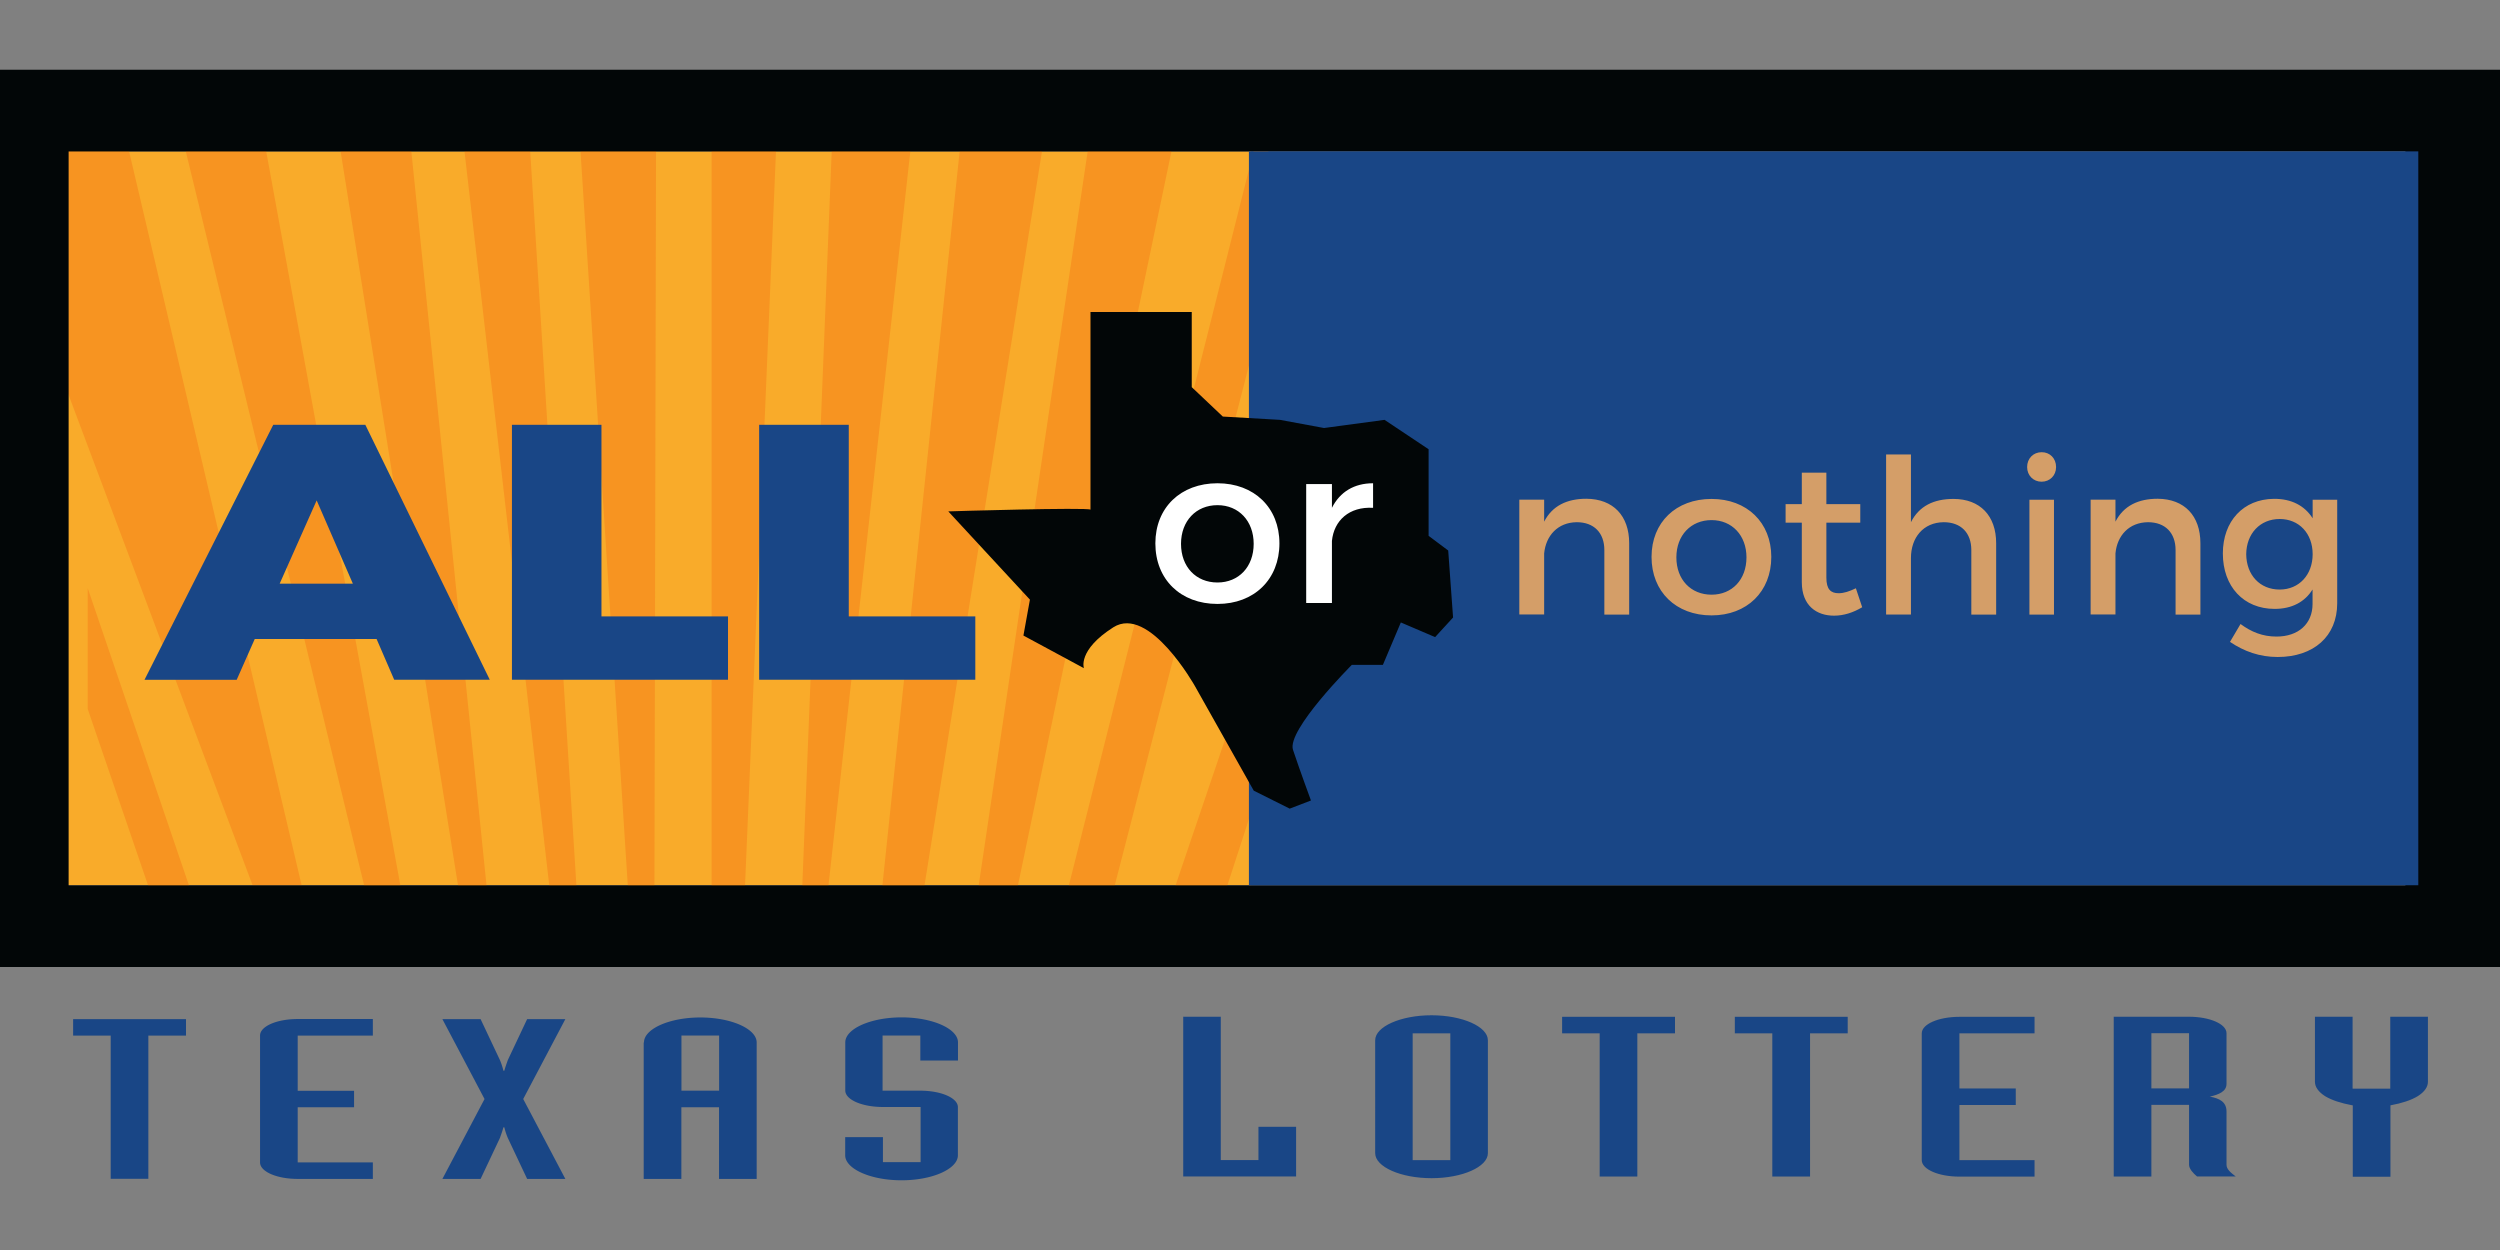 <svg xmlns="http://www.w3.org/2000/svg" viewBox="0 0 529.167 264.583"><rect x="0" y="0" width="529.167" height="264.583" fill="#808080" stroke="none"/><path fill="#f9ab2a" d="M14.062 32.042H264.82v155.335H14.062z"/><g fill="#f79421"><path d="m40.342 188.424-21.78-63.945v25.582l13.13 38.363zM53.472 187.396H63.85L26.862 30.083H7.157v33.883zM55.548 27.678 84.93 188.424h-7.603L38.267 27.678zM86.657 28.027 103.26 190.15h-5.876L71.452 28.027zM111.91 26.98l10.356 164.567h-5.527L97.732 26.98zM138.869 28.027l-.35 161.095h-5.527L122.616 28.027zM164.45 27.33l-6.923 164.217h-6.905V27.329zM193.136 28.027l-18.31 164.199h-5.197l6.575-164.199zM221.142 28.357l-26.28 164.218h-8.63l17.28-164.218zM248.8 28.027l-34.562 165.246h-7.952L230.82 28.027zM224.944 192.575h9.678l38.731-150.04-6.924-14.857zM257.78 193.603l17.3-53.22-8.301-5.896-20.055 59.116z"/></g><path fill="#020607" d="M282.1 14.761H0v189.916h529.174V14.761zm227.02 172.635H14.526V32.062H509.14v155.334z"/><g fill="#194686"><path d="M79.714 135.262H53.918l-3.82 8.631H30.586l27.25-53.976h19.492l26.339 53.957h-20.23zm-5.023-11.714-7.662-17.63-7.835 17.63zM127.31 89.917v40.555h26.784v13.402H108.36V89.917zM179.656 89.917v40.555h26.785v13.402h-45.753V89.917z"/></g><g fill="#194686"><path d="M23.449 219.204h-7.971v-3.491h23.894v3.49h-7.971v30.315H23.43v-30.314zM78.919 219.204H63.015v11.676h11.928v3.49H63.015v11.677h15.904v3.49H63.015c-4.403 0-7.972-1.531-7.972-3.49v-26.862c0-1.94 3.53-3.492 7.972-3.492h15.904zM102.561 232.625l-8.922-16.912h8.088l4.092 8.67c.31.736.544 1.454.737 2.25h.194c.194-.738.466-1.455.737-2.25l4.093-8.67h8.088l-8.922 16.912 8.922 16.913h-8.088l-4.093-8.67a14.54 14.54 0 0 1-.737-2.25h-.194c-.193.737-.465 1.455-.737 2.25l-4.092 8.67H93.64zM136.308 220.659c0-2.89 5.392-5.295 11.928-5.295s11.928 2.405 11.928 5.295v28.879h-7.971V234.37h-7.971v15.167h-7.972v-28.88zm7.933 10.201h7.971v-11.675h-7.971zM178.92 240.694h7.97v5.294h7.972v-11.675h-7.971c-4.403 0-7.972-1.533-7.972-3.491v-10.183c0-2.89 5.392-5.295 11.928-5.295s11.928 2.405 11.928 5.295v3.84h-7.971v-5.294h-7.991v11.675h7.971c4.403 0 7.972 1.533 7.972 3.491v10.183c0 2.89-5.392 5.295-11.928 5.295s-11.928-2.405-11.928-5.295v-3.84z"/></g><g fill="#194686"><path d="M250.429 215.209h7.97v30.333h7.972v-7.04h7.972v10.512h-23.895V215.19h-.02zM291.08 220.193c0-2.89 5.392-5.295 11.928-5.295s11.928 2.405 11.928 5.295v23.895c0 2.89-5.391 5.295-11.928 5.295s-11.927-2.405-11.927-5.295zm15.904-1.474h-7.97v26.843h7.97zM338.618 218.72h-7.972v-3.492h23.895v3.491h-7.971v30.314h-7.972V218.72zM375.177 218.72h-7.971v-3.492H391.1v3.491h-7.972v30.314h-7.99V218.72zM430.647 218.72h-15.904v11.675h11.928v3.491h-11.928v11.676h15.904v3.49h-15.904c-4.403 0-7.971-1.531-7.971-3.49v-26.843c0-1.94 3.53-3.491 7.971-3.491h15.904zM447.404 215.209h15.904c4.403 0 7.971 1.532 7.971 3.49v10.726c0 1.59-1.59 2.25-3.53 2.696 1.94.35 3.53 1.047 3.53 3.142v11.269c0 .95.854 1.648 1.94 2.482h-8.185c-.853-.698-1.687-1.649-1.687-2.482v-12.665h-7.971v15.166h-7.972zm7.972 15.166h7.97V218.7h-7.97zM497.928 233.964c-2.482-.466-4.402-1.106-5.78-1.94-1.396-.892-2.152-1.94-2.152-3.045v-13.77h7.971v15.225h7.971v-15.225h7.972v13.77c0 1.106-.737 2.153-2.153 3.045-1.397.853-3.356 1.493-5.78 1.94v15.108h-7.971v-15.108z"/></g><path fill="#194686" d="M264.354 32.042h247.52v155.335h-247.52z"/><g fill="#d49e68"><path d="M344.843 114.975v15.109h-5.256V116.43c0-3.646-2.191-5.896-5.837-5.896-4.015.039-6.537 2.831-6.905 6.613v12.918h-5.256v-24.302h5.256v4.654c1.726-3.374 4.849-4.848 8.941-4.848 5.683.038 9.057 3.607 9.057 9.406zM374.925 117.884c0 7.351-5.159 12.374-12.645 12.374-7.545 0-12.704-5.023-12.704-12.374 0-7.311 5.159-12.277 12.704-12.277 7.486 0 12.645 4.985 12.645 12.277zm-20.093.097c0 4.694 3.064 7.894 7.448 7.894 4.344 0 7.39-3.2 7.39-7.894 0-4.654-3.065-7.893-7.39-7.893-4.384 0-7.448 3.239-7.448 7.893zM394.165 128.532c-1.92 1.145-3.918 1.785-5.974 1.785-3.646 0-6.807-2.095-6.807-7.08v-12.606h-3.433v-3.918h3.433v-6.672h5.197v6.672h7.177v3.918h-7.176v11.637c0 2.502.95 3.297 2.598 3.297 1.106 0 2.23-.369 3.647-1.047zM422.52 114.975v15.109h-5.256V116.43c0-3.646-2.191-5.896-5.838-5.896-4.344.039-6.943 3.278-6.943 7.583v11.967h-5.256V96.2h5.256v14.333c1.726-3.433 4.849-4.927 9-4.927 5.643 0 9.037 3.57 9.037 9.368zM435.205 98.858c0 1.784-1.32 3.103-3.065 3.103s-3.064-1.319-3.064-3.103c0-1.823 1.319-3.142 3.064-3.142 1.746-.02 3.065 1.3 3.065 3.142zm-.446 6.924v24.302h-5.198v-24.302zM465.752 114.975v15.109h-5.256V116.43c0-3.646-2.192-5.896-5.838-5.896-4.015.039-6.536 2.831-6.885 6.613v12.918h-5.256v-24.302h5.256v4.654c1.726-3.374 4.848-4.848 8.94-4.848 5.664.038 9.039 3.607 9.039 9.406zM494.709 105.782v21.916c0 6.983-4.985 11.366-12.607 11.366-3.782 0-7.118-1.183-10.086-3.2l2.23-3.782c2.29 1.687 4.656 2.657 7.623 2.657 4.616 0 7.622-2.696 7.622-6.905v-3.064c-1.648 2.657-4.383 4.111-8.03 4.111-6.574 0-10.957-4.751-10.957-11.734 0-6.846 4.344-11.5 10.783-11.559 3.744-.039 6.536 1.455 8.224 4.112v-3.918zm-5.198 11.52c0-4.383-2.87-7.447-6.982-7.447-4.151 0-7.04 3.103-7.08 7.448.04 4.383 2.87 7.486 7.08 7.486 4.092 0 6.982-3.103 6.982-7.486z"/></g><path fill="#020607" d="M230.82 107.877V66.042h21.432v15.904l6.575 6.225 12.102.699 9.33 1.726 12.8-1.726 9.329 6.225v18.329l4.15 3.103 1.028 14.178-3.801 4.15-7.254-3.103-3.801 8.98h-6.575s-13.829 13.828-12.452 17.979 3.802 10.725 3.802 10.725l-4.5 1.727-7.603-3.802-12.451-22.13s-9.679-17.28-17.281-12.451c-7.603 4.849-6.226 8.65-6.226 8.65l-12.8-6.905 1.376-7.602-17.28-18.678c.019-.02 29.577-.892 30.1-.368z"/><g fill="#fff"><path d="M270.813 115.014c0 7.622-5.353 12.82-13.111 12.82-7.816 0-13.15-5.198-13.15-12.82 0-7.564 5.353-12.723 13.15-12.723 7.758 0 13.11 5.159 13.11 12.723zm-20.83.097c0 4.868 3.16 8.185 7.719 8.185 4.5 0 7.66-3.317 7.66-8.185 0-4.83-3.16-8.185-7.66-8.185-4.539 0-7.72 3.356-7.72 8.185zM290.634 102.29v5.199c-5.062-.291-8.281 2.696-8.708 7.001v13.15h-5.45v-25.175h5.45v5.024c1.707-3.394 4.732-5.198 8.708-5.198z"/></g><title>All or Nothing at Texas Lottery</title></svg>